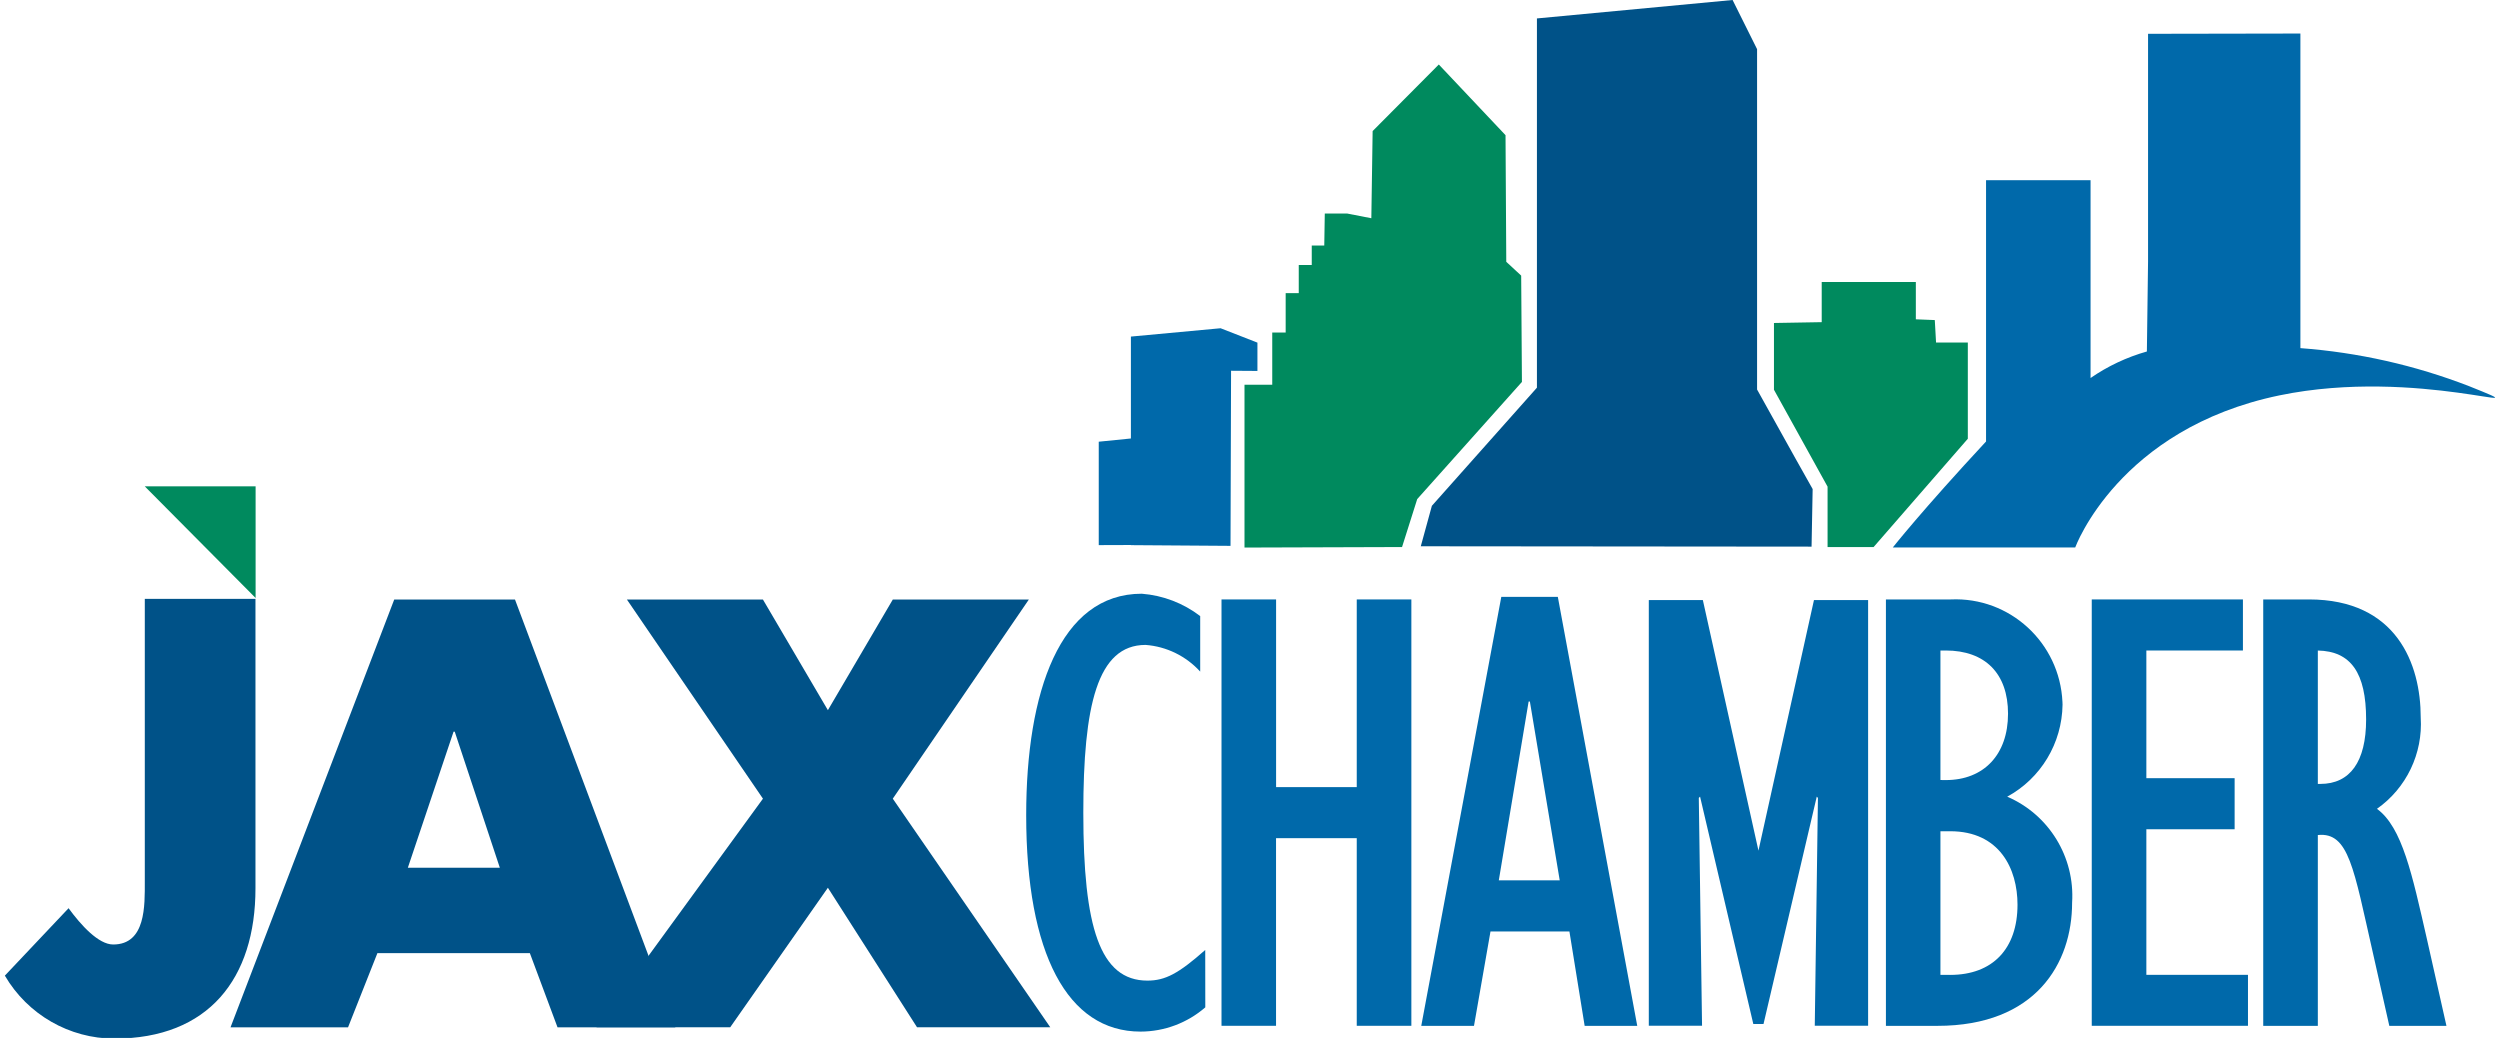 <?xml version="1.0" encoding="UTF-8"?>
<svg xmlns="http://www.w3.org/2000/svg" xmlns:xlink="http://www.w3.org/1999/xlink" width="277" height="115" xml:space="preserve">
  <g transform="translate(-975 -116)">
    <path d="M881.124 60.226 882.353 55.765 893.993 42.742 893.993 2.032 915.672 0 918.385 5.419 918.385 42.945 922.666 50.597 924.543 53.918 924.422 60.266Z" fill="#005288" transform="matrix(1 0 0 1.005 251.299 116)"></path>
    <path d="M1174.86 77.409C1174.86 77.409 1178.08 73.346 1185.19 65.728L1185.19 36.921 1196.77 36.921 1196.77 58.731C1198.67 57.422 1200.78 56.435 1203.01 55.806L1203.14 45.893 1203.14 20.782 1220.02 20.752 1220.02 55.436C1226.42 55.908 1232.72 57.321 1238.71 59.628 1248.03 63.355 1233.09 57.48 1217.71 60.642 1199.86 64.32 1195.07 77.412 1195.07 77.412Z" fill="#0069AA" transform="matrix(1 0 0 1.005 9.864 98.86)"></path>
    <path d="M99.353 300.89 87.073 300.89 99.353 313.196Z" fill="#008A5E" transform="matrix(1 0 0 1.005 903.968 -132.506)"></path>
    <path d="M27.768 370.515 27.768 402.422C27.768 412.368 22.578 418.993 12.132 418.993 7.144 418.99 2.53 416.35-1.07148e-07 412.051L7.06 404.616C8.436 406.489 10.376 408.617 12.002 408.617 15.637 408.617 15.506 404.302 15.506 401.678L15.506 370.515Z" fill="#005288" transform="matrix(1 0 0 1.005 975.538 -190.01)"></path>
    <path d="M156.715 409.908 153.462 418.086 140.441 418.086 158.577 370.928 171.96 370.928 189.724 418.086 176.671 418.086 173.606 409.908ZM165.282 385.491 165.153 385.491 160.087 400.495 170.28 400.495Z" fill="#005288" transform="matrix(1 0 0 1.005 860.102 -190.351)"></path>
    <path d="M371.513 370.928 386.585 370.928 393.78 383.122 400.971 370.928 416.044 370.928 400.971 392.88 418.422 418.085 403.659 418.085 393.78 402.699 382.956 418.085 368.136 418.085 386.585 392.88Z" fill="#005288" transform="matrix(1 0 0 1.005 672.95 -190.351)"></path>
    <path d="M655.413 412.912C653.417 414.633 650.871 415.582 648.235 415.585 640.139 415.585 635.568 406.993 635.568 391.727 635.568 378.143 639.298 367.31 648.376 367.31 650.725 367.491 652.972 368.347 654.848 369.775L654.848 375.896C653.278 374.18 651.114 373.127 648.794 372.954 643.445 372.954 641.897 379.637 641.897 391.459 641.897 404.056 643.728 409.964 649.002 409.964 650.973 409.964 652.45 409.191 655.406 406.584Z" fill="#0069AA" transform="matrix(1 0 0 1.005 453.134 -187.362)"></path>
    <path d="M757.107 370.846 763.155 370.846 763.155 391.538 772.092 391.538 772.092 370.846 778.143 370.846 778.143 417.852 772.092 417.852 772.092 397.166 763.149 397.166 763.149 417.852 757.107 417.852Z" fill="#0069AA" transform="matrix(1 0 0 1.005 353.236 -190.283)"></path>
    <path d="M890.289 369.259 896.552 369.259 905.352 416.555 899.525 416.555 897.836 406.146 889.092 406.146 887.263 416.555 881.421 416.555ZM896.761 400.508 893.456 380.799 893.317 380.799 890.013 400.508Z" fill="#0069AA" transform="matrix(1 0 0 1.005 251.055 -188.973)"></path>
    <path d="M1170.55 370.846 1177.73 370.846C1184.27 370.548 1189.81 375.611 1190.11 382.152 1190.11 382.254 1190.12 382.355 1190.12 382.457 1190.06 386.695 1187.72 390.573 1183.99 392.592 1188.62 394.572 1191.5 399.253 1191.18 404.274 1191.18 410.96 1187.16 417.858 1176.25 417.858L1170.55 417.858ZM1177.18 390.762C1181.4 390.762 1184.08 387.953 1184.08 383.442 1184.08 379.009 1181.54 376.476 1177.18 376.476L1176.59 376.476 1176.59 390.755ZM1177.67 412.241C1182.38 412.241 1185.13 409.354 1185.13 404.498 1185.13 400.559 1183.16 396.402 1177.67 396.402L1176.59 396.402 1176.59 412.234Z" fill="#0069AA" transform="matrix(1 0 0 1.005 13.41 -190.283)"></path>
    <path d="M1298.66 370.846 1315.41 370.846 1315.41 376.476 1304.71 376.476 1304.71 390.553 1314.49 390.553 1314.49 396.184 1304.71 396.184 1304.71 412.234 1315.97 412.234 1315.97 417.852 1298.66 417.852Z" fill="#0069AA" transform="matrix(1 0 0 1.005 -91.894 -190.283)"></path>
    <path d="M1405.35 370.846 1410.41 370.846C1420.12 370.846 1422.8 377.95 1422.8 383.867 1423.05 387.839 1421.21 391.654 1417.95 393.931 1420.76 395.973 1421.85 401.179 1423.47 408.216L1425.65 417.86 1419.32 417.86 1417.49 409.764C1415.38 400.545 1414.84 396.464 1411.4 396.82L1411.4 417.863 1405.35 417.863ZM1411.68 391.185C1414.98 391.185 1416.75 388.72 1416.75 384.08 1416.75 378.94 1415.06 376.549 1411.4 376.48L1411.4 391.185Z" fill="#0069AA" transform="matrix(1 0 0 1.005 -179.584 -190.283)"></path>
    <path d="M1106.83 203.682 1111.93 203.682 1122.37 191.741 1122.37 181.135 1118.85 181.135 1118.71 178.657 1116.61 178.574 1116.61 174.46 1106.18 174.46 1106.18 178.888 1100.89 178.979 1100.89 186.34 1106.83 197.022Z" fill="#008A5E" transform="matrix(1 0 0 1.005 70.665 -28.087)"></path>
    <path d="M802.155 74.911 802.072 63.19 800.42 61.668 800.337 47.707 792.945 39.916 785.613 47.254 785.469 56.865 782.789 56.345 780.311 56.345 780.254 59.872 778.867 59.872 778.867 62.02 777.427 62.02 777.427 65.121 775.977 65.121 775.977 69.463 774.49 69.463 774.49 75.223 771.415 75.223 771.415 93.171 788.872 93.115 790.553 87.828Z" fill="#008A5E" transform="matrix(1 0 0 1.005 341.475 83.032)"></path>
    <path d="M694.224 203.077 684.286 203.996 684.286 215.231 680.723 215.586 680.723 226.987 684.286 226.975 684.286 226.99 695.324 227.069 695.384 207.764 698.305 207.784 698.305 204.663Z" fill="#0069AA" transform="matrix(1 0 0 1.005 416.018 -51.723)"></path>
    <path d="M1041.29 371.259 1047.29 371.259 1047.29 418.182 1041.38 418.182 1041.73 393.068 1041.6 392.928 1035.7 417.996 1034.57 417.996 1028.67 392.928 1028.53 393.068 1028.89 418.182 1022.99 418.182 1022.99 371.259 1028.98 371.259 1035.14 398.882Z" fill="#0069AA" transform="matrix(1 0 0 1.005 134.697 -190.625)"></path>
  </g>
</svg>
